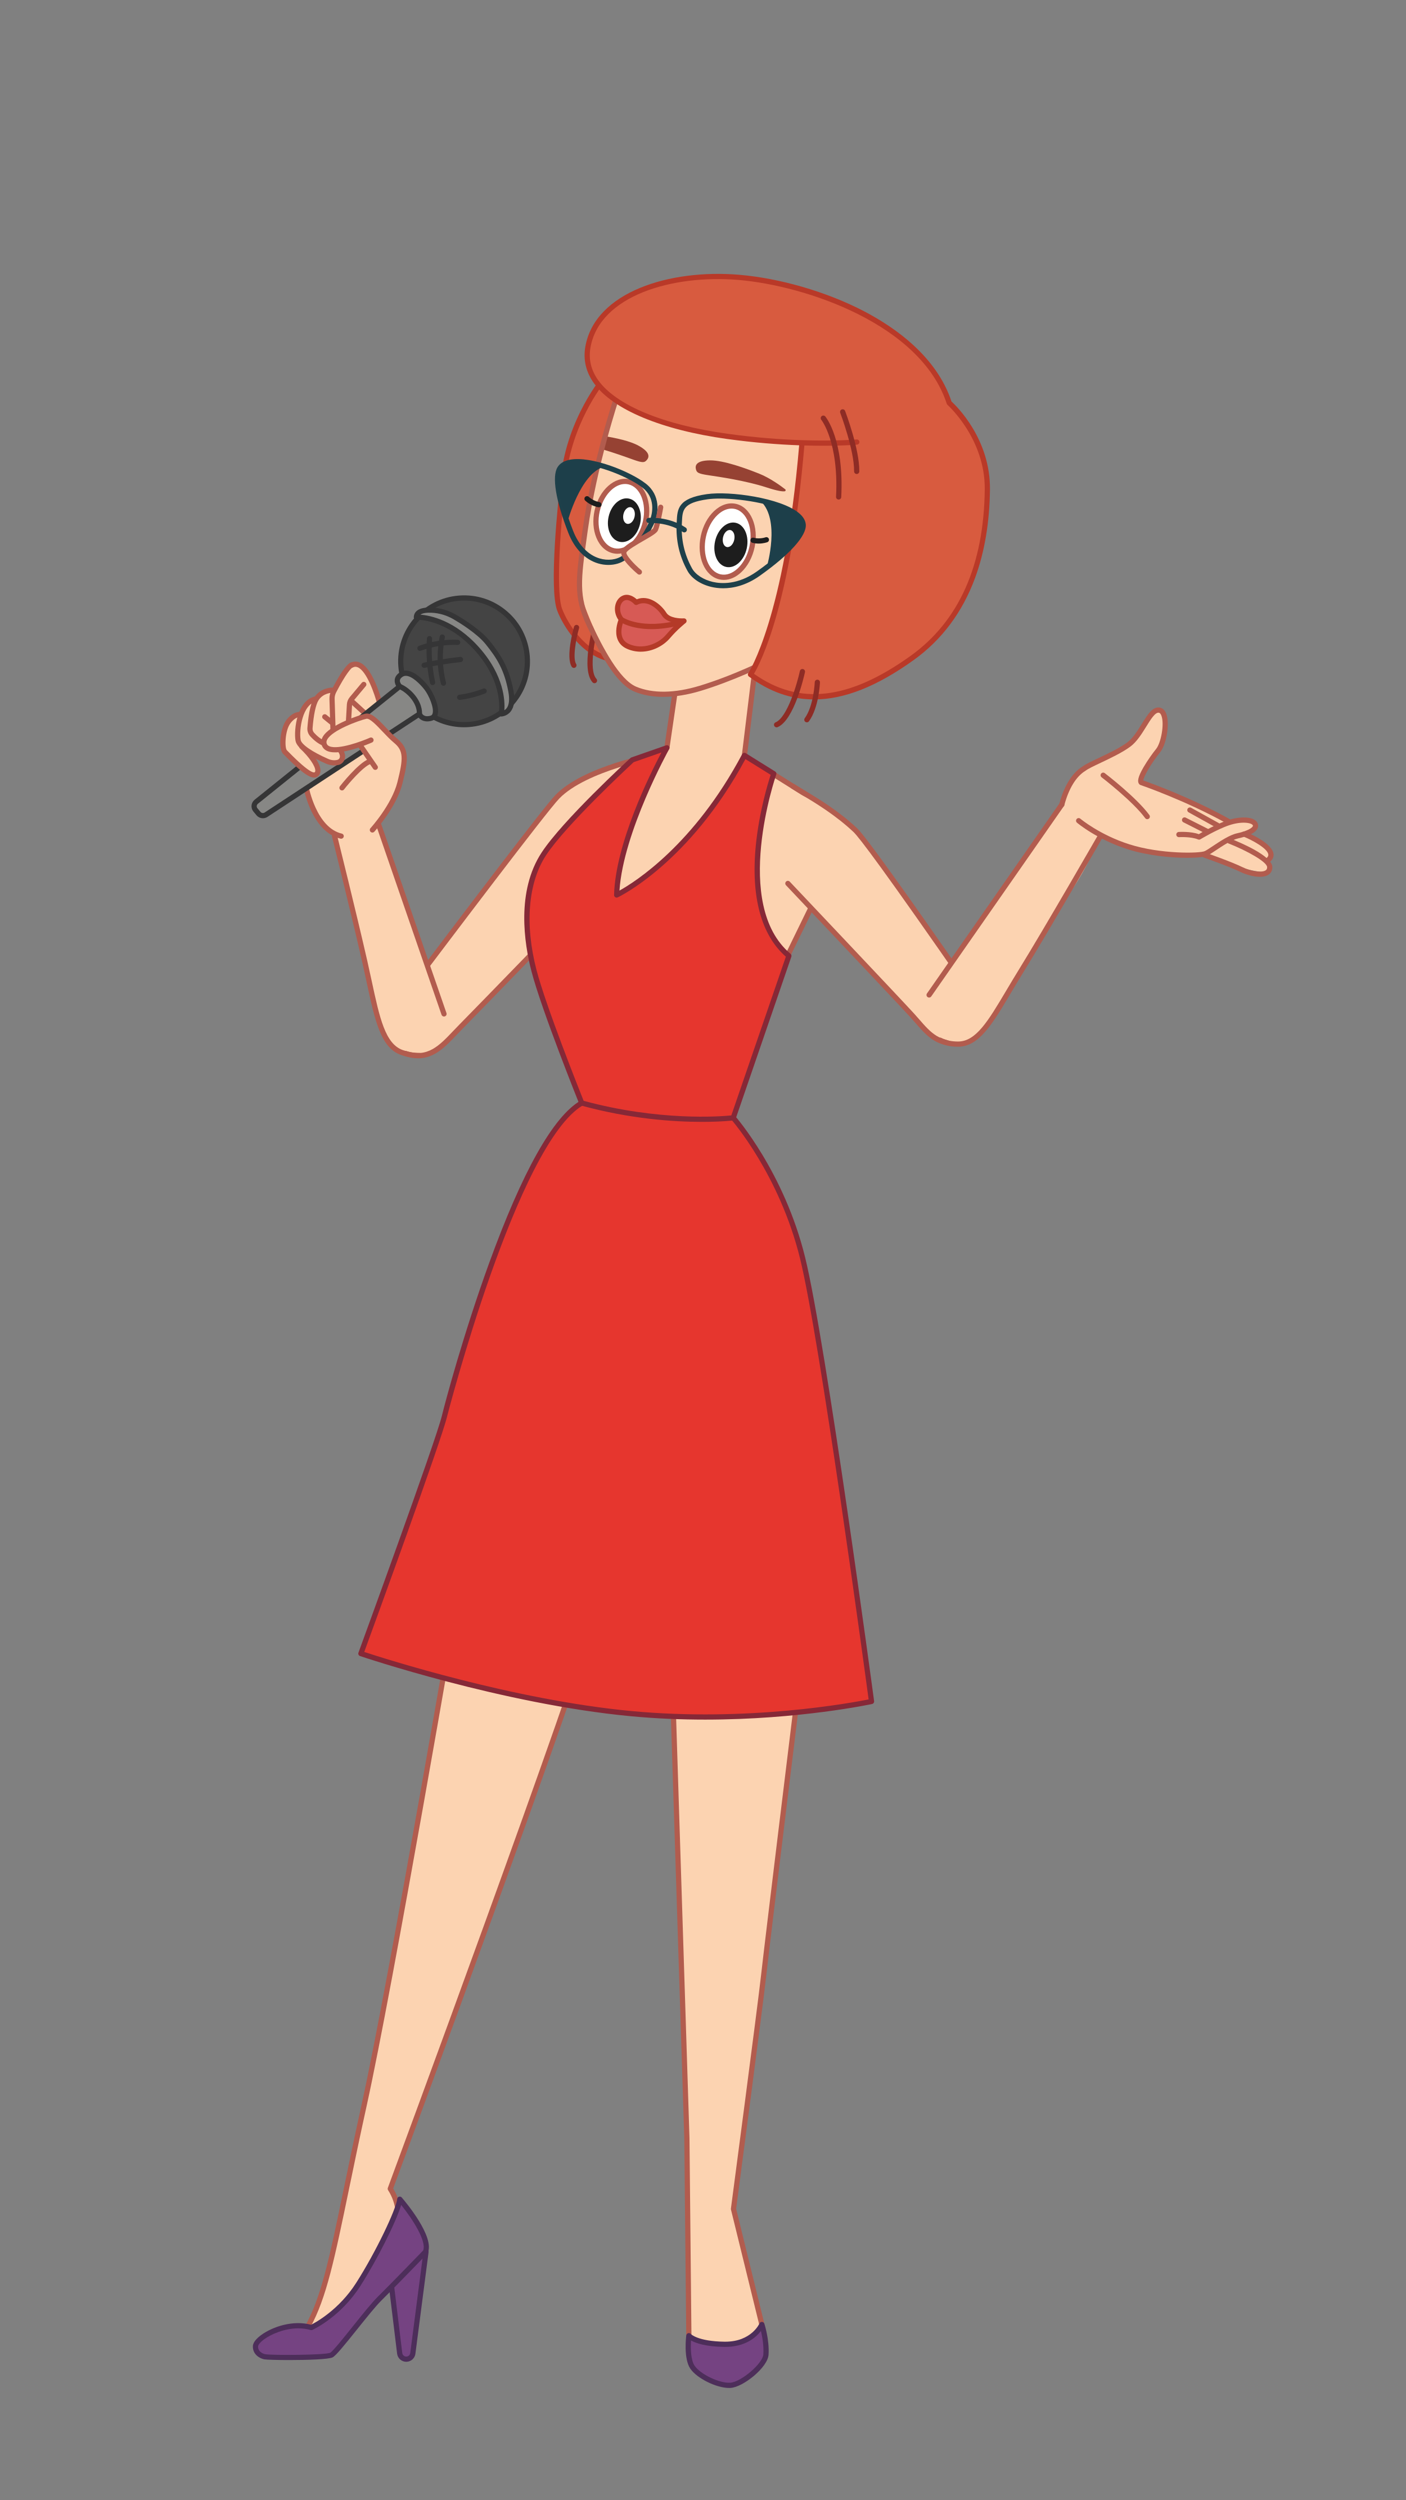 <?xml version="1.0" encoding="UTF-8" standalone="no"?> <svg xmlns:dc="http://purl.org/dc/elements/1.1/" xmlns:cc="http://creativecommons.org/ns#" xmlns:rdf="http://www.w3.org/1999/02/22-rdf-syntax-ns#" xmlns:svg="http://www.w3.org/2000/svg" xmlns="http://www.w3.org/2000/svg" viewBox="0 0 1440 2560" height="2560" width="1440" xml:space="preserve" id="svg2" version="1.1"><rect x="0" y="0" width="1440" height="2560" fill="#808080" stroke="none"/><defs id="defs6"><clipPath id="clipPath18"><path id="path16" d="M 0,1920 H 1080 V 0 H 0 Z"></path></clipPath></defs><g transform="matrix(1.333,0,0,-1.333,0,2560)" id="g10"><g id="g12"><g clip-path="url(#clipPath18)" id="g14"><g transform="translate(299.863,239.261)" id="g20"><path id="path22" style="fill:#fcd3b1;fill-opacity:1;fill-rule:nonzero;stroke:none" d="M 0,0 C 0,0 147.627,398.549 160.974,453.034 L 55.059,475.869 c 0,0 -53.663,-314.116 -75.075,-411.338 -21.411,-97.222 -26.749,-141.307 -44.082,-171.635 l 7.805,-5.51 c 0,0 89.839,53.561 56.293,112.614"></path></g><g transform="translate(238.391,132.751)" id="g24"><path id="path26" style="fill:#b25c4e;fill-opacity:1;fill-rule:nonzero;stroke:none" d="m 0,0 5.118,-3.613 c 10.038,7.97 81.524,66.957 54.668,109.047 -0.337,0.528 -0.407,1.183 -0.189,1.77 1.459,3.939 144.385,390.003 160.399,450.821 L 118.15,579.983 C 113.458,552.587 63.681,262.652 43.41,170.609 37.953,145.834 33.572,124.66 29.707,105.979 18.666,52.621 12.471,22.679 0,0 m 5.179,-8.104 c -0.403,0 -0.807,0.122 -1.153,0.366 l -7.805,5.509 c -0.843,0.595 -1.095,1.732 -0.583,2.626 12.756,22.32 18.935,52.182 30.152,106.393 3.868,18.692 8.252,39.879 13.713,64.681 21.157,96.064 74.52,408.104 75.057,411.245 0.092,0.537 0.399,1.014 0.851,1.319 0.452,0.306 1.009,0.414 1.542,0.299 l 105.915,-22.836 c 0.528,-0.114 0.987,-0.436 1.274,-0.894 0.286,-0.458 0.376,-1.012 0.247,-1.537 C 211.479,506.364 71.628,128.19 63.688,106.734 75.777,86.798 69.73,60.739 46.154,31.294 28.375,9.09 6.606,-7.532 6.388,-7.697 6.031,-7.969 5.605,-8.104 5.179,-8.104"></path></g><g transform="translate(325.461,194.335)" id="g28"><path id="path30" style="fill:#754382;fill-opacity:1;fill-rule:nonzero;stroke:none" d="M 0,0 V 0 C 1.3,-0.904 1.989,-2.457 1.785,-4.027 L -8.268,-81.522 c -0.307,-2.429 -2.3,-4.296 -4.744,-4.444 -2.688,-0.163 -5.039,1.796 -5.363,4.47 l -7.352,60.397 c -0.167,1.376 0.348,2.746 1.381,3.671 L -5.249,-0.323 C -3.785,0.987 -1.613,1.121 0,0"></path></g><g transform="translate(323.04,193.096)" id="g32"><path id="path34" style="fill:#4d2e5a;fill-opacity:1;fill-rule:nonzero;stroke:none" d="m 0,0 c -0.536,0 -1.069,-0.193 -1.494,-0.574 l -19.097,-17.105 c -0.545,-0.487 -0.818,-1.213 -0.729,-1.938 l 7.351,-60.399 c 0.197,-1.622 1.635,-2.808 3.257,-2.714 1.483,0.089 2.694,1.224 2.88,2.698 L 2.222,-2.531 C 2.33,-1.697 1.969,-0.882 1.28,-0.403 0.892,-0.134 0.445,0 0,0 m -10.903,-86.736 c -3.555,0 -6.604,2.665 -7.036,6.239 l -7.352,60.396 c -0.247,2.023 0.513,4.042 2.031,5.402 L -4.163,2.406 C -1.999,4.343 1.177,4.539 3.562,2.882 5.483,1.547 6.49,-0.724 6.189,-3.045 L -3.864,-80.539 c -0.426,-3.375 -3.205,-5.979 -6.606,-6.184 -0.145,-0.008 -0.29,-0.013 -0.433,-0.013"></path></g><g transform="translate(326.777,190.709)" id="g36"><path id="path38" style="fill:#754382;fill-opacity:1;fill-rule:nonzero;stroke:none" d="m 0,0 v 0 c -0.005,-0.005 -26.066,-26.953 -35.223,-35.935 -9.157,-8.983 -32.56,-41.003 -36.923,-43.245 -4.364,-2.242 -46.129,-2.165 -51.331,-1.311 0,0 -7.169,1.419 -7.016,8.028 0.152,6.599 23.449,20.165 42.827,14.432 0.058,-0.017 0.115,-0.015 0.17,0.011 1.421,0.666 21.433,10.335 35.981,33.083 15.09,23.598 31.113,57.107 31.902,65.473 0,0 25.118,-29.155 19.613,-40.536"></path></g><g transform="translate(326.776,190.709)" id="g40"><path id="path42" style="fill:#4d2e5a;fill-opacity:1;fill-rule:nonzero;stroke:none" d="m 0,0 h 0.01 z m -87.119,-56.106 0.021,-0.006 z m -10.443,-2.546 c -10.591,0 -20.839,-4.482 -26.163,-8.364 -3.727,-2.717 -4.751,-4.731 -4.769,-5.493 -0.112,-4.871 5.181,-5.975 5.406,-6.02 5.755,-0.943 46.337,-0.716 50.028,1.129 1.948,1.001 10.595,11.796 17.543,20.47 7.147,8.923 14.537,18.149 18.894,22.423 8.54,8.378 32.241,32.855 34.943,35.647 2.869,6.945 -7.923,23.894 -16.873,34.997 -3.811,-12.804 -18.23,-41.748 -31.277,-62.151 -14.696,-22.981 -34.596,-32.776 -36.816,-33.817 -0.51,-0.234 -1.071,-0.273 -1.599,-0.113 -3.057,0.904 -6.202,1.292 -9.317,1.292 m -6.949,-24.37 c -9.268,0 -17.328,0.235 -19.289,0.557 -3.116,0.616 -8.844,3.491 -8.693,10.048 0.077,3.328 3.529,6.532 6.411,8.634 8.881,6.476 24.565,11.624 38.321,7.859 3.478,1.751 21.398,11.481 34.561,32.065 15.409,24.096 30.863,56.81 31.596,64.583 0.075,0.798 0.62,1.474 1.384,1.717 0.763,0.244 1.599,0.007 2.122,-0.599 C -15.439,38.756 7.707,11.339 1.8,-0.871 1.708,-1.062 1.584,-1.239 1.437,-1.392 L 0,0 1.412,-1.417 c -2.684,-2.774 -26.478,-27.356 -35.234,-35.945 -4.186,-4.107 -11.5,-13.238 -18.573,-22.069 -10,-12.484 -16.26,-20.203 -18.837,-21.528 -2.999,-1.54 -19.477,-2.063 -33.279,-2.063"></path></g><g transform="translate(489.354,1267.077)" id="g44"><path id="path46" style="fill:#fcd3b1;fill-opacity:1;fill-rule:nonzero;stroke:none" d="m 0,0 20.826,71.875 c 0,0 -54.207,1.441 -91.029,-42.092 -24.883,-29.418 -79.06,-105.702 -103.848,-133.288 -24.789,-27.586 -12.932,-55.413 2.725,-55.104 22.942,0.454 74.109,63.184 74.109,63.184 l 65.728,67.783 z"></path></g><g transform="translate(307.939,1150.095)" id="g48"><path id="path50" style="fill:#b25c4e;fill-opacity:1;fill-rule:nonzero;stroke:none" d="m 0,0 c -0.452,0 -0.905,0.152 -1.279,0.463 -0.849,0.707 -0.964,1.968 -0.257,2.817 0.264,0.328 3.828,5.047 8.762,11.578 43.752,57.924 102.93,135.971 111.677,144.958 21.808,22.405 75.444,32.235 77.717,32.643 1.085,0.196 2.126,-0.528 2.321,-1.616 0.195,-1.087 -0.528,-2.126 -1.615,-2.322 C 196.782,188.424 142.68,178.509 121.77,157.026 112.186,147.179 35.588,45.771 10.417,12.448 3.99,3.938 1.756,0.983 1.538,0.72 1.142,0.245 0.573,0 0,0"></path></g><g transform="translate(321.262,1107.566)" id="g52"><path id="path54" style="fill:#b25c4e;fill-opacity:1;fill-rule:nonzero;stroke:none" d="m 0,0 c -3.138,0 -6.534,0.556 -10.261,1.801 -1.048,0.35 -1.614,1.483 -1.263,2.531 0.35,1.048 1.484,1.613 2.53,1.263 16.168,-5.402 25.254,4.164 35.776,15.241 1.572,1.656 3.198,3.367 4.867,5.048 12.785,12.874 103.893,106.874 104.811,107.822 0.769,0.793 2.036,0.812 2.829,0.044 0.793,-0.769 0.813,-2.035 0.044,-2.828 C 138.414,129.974 47.29,35.957 34.487,23.066 32.85,21.417 31.239,19.721 29.682,18.082 20.9,8.836 12.507,0 0,0"></path></g><g transform="translate(515.938,649.375)" id="g56"><path id="path58" style="fill:#fcd3b1;fill-opacity:1;fill-rule:nonzero;stroke:none" d="m 0,0 11.813,-371.25 1.515,-151.719 c 0,0 16.672,-28.656 37.672,-20.031 21,8.625 18.429,28.631 18.429,28.631 l -21.804,88.744 c 0,0 20.625,156 23.25,180 2.625,24 26.25,216.75 26.25,216.75 z"></path></g><g transform="translate(531.26,126.978)" id="g60"><path id="path62" style="fill:#b25c4e;fill-opacity:1;fill-rule:nonzero;stroke:none" d="M 0,0 C 2.161,-3.456 17.143,-26.05 34.917,-18.753 53.643,-11.062 52.309,6.022 52.133,7.674 L 30.36,96.295 c -0.06,0.242 -0.073,0.493 -0.04,0.739 0.206,1.561 20.651,156.252 23.244,179.956 2.466,22.546 23.717,196.07 26.048,215.097 L -13.236,519.69 -1.511,151.211 Z m 27.576,-24.255 c -17.869,0 -30.68,21.615 -31.299,22.678 -0.174,0.3 -0.268,0.64 -0.271,0.986 L -5.51,151.128 -17.322,522.334 c -0.02,0.643 0.269,1.255 0.778,1.647 0.509,0.392 1.176,0.516 1.791,0.333 l 97.126,-28.875 c 0.935,-0.278 1.533,-1.191 1.415,-2.16 C 83.551,491.352 60.134,300.268 57.541,276.555 55.005,253.378 35.464,105.437 34.334,96.884 L 56.048,8.506 C 56.066,8.433 56.08,8.358 56.089,8.283 56.118,8.068 58.6,-13.35 36.437,-22.452 c -3.062,-1.258 -6.025,-1.803 -8.861,-1.803"></path></g><g transform="translate(585.366,135.006)" id="g64"><path id="path66" style="fill:#754382;fill-opacity:1;fill-rule:nonzero;stroke:none" d="m 0,0 c 0,0 -6.604,-15.509 -28.766,-15.219 -22.162,0.289 -27.334,6.62 -27.334,6.62 0,0 -2.218,-16.996 2.811,-24.271 5.029,-7.276 20.189,-14.459 29.171,-13.856 8.981,0.603 26.696,15.312 27.252,23.596 C 3.884,-11.947 0,0 0,0"></path></g><g transform="translate(530.93,122.716)" id="g68"><path id="path70" style="fill:#4d2e5a;fill-opacity:1;fill-rule:nonzero;stroke:none" d="m 0,0 c -0.372,-5.785 -0.243,-15.051 2.792,-19.443 4.579,-6.625 19.148,-13.542 27.392,-12.997 8.314,0.558 24.924,14.776 25.391,21.734 0.444,6.639 -0.832,13.65 -1.866,18.019 C 49.949,2.369 41.592,-5.102 25.644,-4.93 11.292,-4.741 3.737,-2.082 0,0 m 29.256,-36.47 c -9.719,0 -24.581,7.268 -29.755,14.753 -5.403,7.819 -3.243,24.942 -3.148,25.666 0.103,0.791 0.667,1.446 1.435,1.665 0.767,0.215 1.591,-0.041 2.097,-0.658 0.021,-0.022 5.262,-5.617 25.812,-5.886 0.193,-0.003 0.386,-0.004 0.577,-0.004 20.123,0 26.262,13.867 26.322,14.007 0.326,0.769 1.125,1.23 1.928,1.215 0.833,-0.037 1.557,-0.587 1.814,-1.38 0.163,-0.503 3.995,-12.445 3.227,-23.882 -0.652,-9.729 -19.39,-24.804 -29.113,-25.457 -0.388,-0.026 -0.788,-0.039 -1.196,-0.039"></path></g><g transform="translate(446.941,1073.252)" id="g72"><path id="path74" style="fill:#e6362e;fill-opacity:1;fill-rule:nonzero;stroke:none" d="m 0,0 c 0,0 64.209,52.47 116.432,-11.401 0,0 37.186,-41.988 53.303,-107.716 16.117,-65.729 52.941,-340.57 52.941,-340.57 0,0 -85.448,-18.707 -184.797,-9.347 -99.348,9.36 -207.538,46.126 -207.538,46.126 0,0 59.463,162.638 64.148,182.073 C -100.827,-221.4 -48.797,-28.454 0,0"></path></g><g transform="translate(446.94,1073.252)" id="g76"><path id="path78" style="fill:#862837;fill-opacity:1;fill-rule:nonzero;stroke:none" d="m 0,0 h 0.01 z m -167.073,-421.661 c 15.04,-4.954 114.408,-36.834 205.14,-45.382 90.048,-8.485 169.537,6.355 182.378,8.937 -3.263,24.211 -37.437,276.458 -52.652,338.512 -15.804,64.448 -52.49,106.45 -52.859,106.867 C 93.78,13.144 68.321,22.897 39.209,16.331 17.315,11.391 1.423,-1.42 1.265,-1.549 1.184,-1.615 1.098,-1.675 1.007,-1.728 c -50.424,-29.403 -104.073,-237.498 -104.574,-239.576 -4.436,-18.404 -56.464,-161.073 -63.506,-180.357 m 261.941,-51.971 c -18.169,0 -37.417,0.745 -57.176,2.606 -98.443,9.276 -206.91,45.856 -207.994,46.224 -0.51,0.173 -0.928,0.545 -1.161,1.03 -0.232,0.485 -0.259,1.044 -0.074,1.55 0.594,1.626 59.477,162.753 64.081,181.855 2.469,10.242 16.685,63.298 36.278,117.249 25.605,70.503 49.169,112.479 70.038,124.768 1.667,1.336 17.345,13.553 39.329,18.551 21.154,4.809 52.167,3.45 79.791,-30.336 0.324,-0.364 37.649,-43.055 53.698,-108.506 15.957,-65.08 52.612,-338.031 52.98,-340.78 0.138,-1.032 -0.538,-1.997 -1.554,-2.22 -0.686,-0.15 -55.817,-11.99 -128.236,-11.991"></path></g><g transform="translate(605.234,1186.506)" id="g80"><path id="path82" style="fill:#fcd3b1;fill-opacity:1;fill-rule:nonzero;stroke:none" d="m 0,0 31.403,64.372 c 10.273,21.06 3.014,46.477 -16.832,58.934 l -26.158,16.42 -51.614,-102.837 z"></path></g><g transform="translate(544.663,1224.176)" id="g84"><path id="path86" style="fill:#b25c4e;fill-opacity:1;fill-rule:nonzero;stroke:none" d="M 0,0 59.718,-34.857 90.176,27.579 C 100.025,47.769 93.104,72 74.078,83.942 l -24.294,15.25 z m 60.57,-39.67 c -0.35,0 -0.699,0.092 -1.007,0.273 L -3.638,-2.508 c -0.912,0.532 -1.253,1.681 -0.779,2.624 l 51.613,102.837 c 0.252,0.504 0.706,0.877 1.249,1.029 0.54,0.15 1.123,0.068 1.602,-0.232 L 76.205,87.33 C 96.967,74.298 104.519,47.857 93.771,25.825 L 62.368,-38.547 c -0.244,-0.5 -0.685,-0.876 -1.218,-1.037 -0.189,-0.058 -0.385,-0.086 -0.58,-0.086"></path></g><g transform="translate(518.915,1390.549)" id="g88"><path id="path90" style="fill:#fcd3b1;fill-opacity:1;fill-rule:nonzero;stroke:none" d="m 0,0 -6.515,-44.47 -64.101,-81.646 10.678,-80.727 102.153,77.082 10.842,79.44 9.851,80.793 -52.545,-13.115 z"></path></g><g transform="translate(512.4,1346.079)" id="g92"><path id="path94" style="fill:#b25c4e;fill-opacity:1;fill-rule:nonzero;stroke:none" d="M 0,0 H 0.01 Z M -62.007,-82.218 -51.889,-158.71 46.862,-84.195 57.591,-5.58 67.086,72.298 18.169,60.088 8.437,43.787 1.979,-0.29 C 1.928,-0.635 1.789,-0.961 1.573,-1.235 Z m 8.585,-82.155 c -0.262,0 -0.524,0.052 -0.773,0.156 -0.656,0.274 -1.117,0.877 -1.21,1.582 l -10.678,80.727 c -0.071,0.534 0.077,1.074 0.409,1.497 L -1.902,0.816 4.537,44.76 c 0.038,0.26 0.127,0.51 0.261,0.736 l 10.363,17.357 c 0.273,0.457 0.717,0.786 1.233,0.915 l 52.545,13.115 c 0.641,0.159 1.317,-0.006 1.809,-0.442 0.493,-0.436 0.741,-1.087 0.661,-1.741 L 61.558,-6.093 50.712,-85.561 c -0.072,-0.528 -0.351,-1.005 -0.776,-1.326 l -102.154,-77.082 c -0.352,-0.266 -0.777,-0.404 -1.204,-0.404"></path></g><g transform="translate(512.4,1346.079)" id="g96"><path id="path98" style="fill:#e6362e;fill-opacity:1;fill-rule:nonzero;stroke:none" d="m 0,0 c 0,0 -37.33,-66.825 -38.6,-113.067 0,0 54.664,25.267 98.173,107.217 L 82.12,-19.896 c 0,0 -35.372,-100.726 11.608,-139.908 L 50.972,-284.228 c 0,0 -51.395,-6.453 -116.431,11.402 0,0 -28.96,71.914 -36.701,101.789 -7.74,29.876 -8.715,64.705 7.604,89.54 16.319,24.836 67.984,72.226 67.984,72.226 z"></path></g><g transform="translate(448.427,1074.92)" id="g100"><path id="path102" style="fill:#862837;fill-opacity:1;fill-rule:nonzero;stroke:none" d="m 0,0 c 57.989,-15.737 105.341,-12.023 113.467,-11.216 l 41.901,121.934 c -18.985,16.641 -26.962,46.154 -23.079,85.48 2.547,25.789 9.467,48.267 11.406,54.202 l -19.393,12.081 C 81.136,182.363 26.761,156.53 26.213,156.276 c -0.629,-0.289 -1.362,-0.234 -1.94,0.146 -0.578,0.381 -0.918,1.033 -0.898,1.724 1.091,39.759 27.939,93.467 36.384,109.424 L 38.451,260.135 C 34.186,256.2 -13.558,211.929 -28.912,188.564 -42.642,167.668 -45.316,135.615 -36.25,100.624 -29.103,73.037 -3.396,8.485 0,0 m 90.797,-16.166 c -21.392,0 -54.931,2.17 -92.813,12.57 -0.602,0.165 -1.092,0.602 -1.325,1.181 -0.291,0.721 -29.097,72.378 -36.782,102.036 -5.493,21.204 -11.776,61.241 7.869,91.139 16.268,24.759 66.186,70.659 68.303,72.601 0.201,0.184 0.436,0.325 0.693,0.414 l 26.572,9.272 c 0.783,0.276 1.656,0.034 2.19,-0.602 0.535,-0.636 0.621,-1.536 0.215,-2.261 -0.362,-0.648 -35.281,-63.646 -38.187,-108.702 11.965,6.648 57.374,35.312 94.247,104.764 0.26,0.49 0.712,0.849 1.247,0.993 0.536,0.145 1.107,0.06 1.578,-0.233 L 147.15,252.96 c 0.795,-0.495 1.14,-1.476 0.829,-2.36 -0.348,-0.994 -34.366,-99.871 11.003,-137.709 0.637,-0.532 0.88,-1.402 0.611,-2.186 L 116.837,-13.719 c -0.248,-0.721 -0.885,-1.239 -1.643,-1.334 -0.215,-0.027 -9.269,-1.113 -24.397,-1.113"></path></g><g transform="translate(598.701,1249.472)" id="g104"><path id="path106" style="fill:#fcd3b1;fill-opacity:1;fill-rule:nonzero;stroke:none" d="m 0,0 3.232,64.375 c 0,0 27.668,-2.763 63.876,-40.787 23.155,-24.316 57.274,-83.09 77.823,-108.207 20.548,-25.117 4.97,-47.979 -10.408,-46.665 -22.532,1.926 -64.135,58.693 -64.135,58.693 L 7.859,-8.046 Z"></path></g><g transform="translate(749.268,1152.604)" id="g108"><path id="path110" style="fill:#b25c4e;fill-opacity:1;fill-rule:nonzero;stroke:none" d="m 0,0 c -0.605,0 -1.201,0.274 -1.593,0.796 -0.135,0.179 -1.003,1.433 -3.729,5.367 -65.239,94.145 -83.949,118.639 -88.157,122.61 -13.819,13.035 -29.319,22.354 -40.636,29.159 -2.658,1.598 -4.953,2.978 -6.968,4.25 -0.934,0.59 -1.213,1.825 -0.623,2.759 0.591,0.934 1.824,1.213 2.76,0.623 1.976,-1.249 4.255,-2.618 6.892,-4.204 11.474,-6.899 27.188,-16.347 41.319,-29.678 6.324,-5.965 36.167,-47.43 88.7,-123.241 C -0.004,5.51 1.464,3.392 1.613,3.188 2.262,2.3 2.076,1.049 1.192,0.395 0.833,0.129 0.414,0 0,0"></path></g><g transform="translate(732.185,1117.274)" id="g112"><path id="path114" style="fill:#b25c4e;fill-opacity:1;fill-rule:nonzero;stroke:none" d="m 0,0 c -13.64,0 -21.065,8.535 -28.858,17.49 -1.303,1.496 -2.65,3.044 -4.03,4.553 -10.782,11.799 -94.556,100.306 -95.401,101.199 -0.76,0.802 -0.725,2.068 0.077,2.827 0.803,0.758 2.069,0.725 2.827,-0.077 0.846,-0.893 84.645,-89.426 95.45,-101.25 1.413,-1.545 2.776,-3.112 4.094,-4.626 C -17.052,10.015 -9.457,1.294 7.317,4.819 8.395,5.047 9.458,4.355 9.686,3.274 9.913,2.193 9.221,1.132 8.14,0.905 5.193,0.286 2.492,0 0,0"></path></g><g transform="translate(263.164,1302.839)" id="g116"><path id="path118" style="fill:#fcd3b1;fill-opacity:1;fill-rule:nonzero;stroke:none" d="m 0,0 c -8.786,-3 -8.201,-18.426 1.441,-53.321 9.643,-34.895 21.408,-130.278 42.99,-135.309 20.117,-4.691 41.218,9.953 31.781,34.451 -9.437,24.497 -51.505,144.653 -51.505,144.653 z"></path></g><g transform="translate(341.137,1139.674)" id="g120"><path id="path122" style="fill:#b25c4e;fill-opacity:1;fill-rule:nonzero;stroke:none" d="m 0,0 c -0.83,0 -1.604,0.52 -1.891,1.348 l -50.392,145.926 c -0.361,1.044 0.194,2.183 1.238,2.544 1.045,0.361 2.183,-0.194 2.543,-1.238 L 1.891,2.653 C 2.251,1.609 1.697,0.471 0.653,0.11 0.437,0.035 0.216,0 0,0"></path></g><g transform="translate(322.602,1107.689)" id="g124"><path id="path126" style="fill:#b25c4e;fill-opacity:1;fill-rule:nonzero;stroke:none" d="m 0,0 c -0.021,0 -0.042,0 -0.063,0.001 -4.911,0.153 -8.322,0.392 -14.269,2.408 -15.69,5.32 -20.247,26.514 -26.552,55.847 -1.062,4.941 -2.16,10.05 -3.375,15.392 -8.268,36.346 -23.111,96.034 -23.26,96.632 -0.267,1.072 0.386,2.157 1.458,2.424 1.072,0.266 2.157,-0.387 2.424,-1.458 0.149,-0.599 15.002,-60.326 23.278,-96.711 1.22,-5.365 2.321,-10.486 3.386,-15.438 6.028,-28.045 10.384,-48.308 23.926,-52.9 C -7.517,4.322 -4.463,4.14 0.062,3.999 1.166,3.964 2.033,3.042 1.998,1.937 1.964,0.855 1.076,0 0,0"></path></g><g transform="translate(287.097,1283.721)" id="g128"><path id="path130" style="fill:#fcd3b1;fill-opacity:1;fill-rule:nonzero;stroke:none" d="m 0,0 c 0,0 -25.455,-18.693 -43.113,7.969 -17.658,26.663 -2.627,78.216 -2.627,78.216 l 30.92,40.552 c 0,0 6.586,-0.058 9.707,-6.4 3.12,-6.342 11.1,-26.978 11.1,-26.978 l 4.7,-51.354 z"></path></g><g transform="translate(291.702,1378.358)" id="g132"><path id="path134" style="fill:#b25c4e;fill-opacity:1;fill-rule:nonzero;stroke:none" d="m 0,0 c -0.891,0 -1.704,0.6 -1.936,1.502 -1.741,6.773 -7.81,25.018 -14.881,28.064 -1.397,0.601 -2.699,0.523 -4.099,-0.252 -0.965,-0.535 -2.183,-0.185 -2.718,0.782 -0.535,0.966 -0.185,2.183 0.781,2.718 2.465,1.364 5.1,1.513 7.62,0.425 C -5.095,28.87 1.249,5.185 1.938,2.498 2.213,1.428 1.569,0.338 0.499,0.063 0.333,0.021 0.165,0 0,0"></path></g><g transform="translate(280.558,1370.449)" id="g136"><path id="path138" style="fill:#b25c4e;fill-opacity:1;fill-rule:nonzero;stroke:none" d="m 0,0 c -0.482,0 -0.965,0.173 -1.349,0.524 l -10.72,9.801 c -0.815,0.745 -0.872,2.01 -0.127,2.826 0.745,0.816 2.011,0.871 2.826,0.126 L 1.35,3.476 C 2.165,2.731 2.222,1.466 1.477,0.65 1.082,0.219 0.542,0 0,0"></path></g><g transform="translate(262.133,1276.228)" id="g140"><path id="path142" style="fill:#b25c4e;fill-opacity:1;fill-rule:nonzero;stroke:none" d="m 0,0 c -0.151,0 -0.306,0.018 -0.46,0.054 -22.091,5.203 -28.235,37.993 -28.486,39.386 -0.196,1.087 0.527,2.126 1.613,2.322 1.085,0.196 2.127,-0.526 2.324,-1.613 C -24.952,39.834 -19.077,8.548 0.457,3.947 1.532,3.694 2.199,2.617 1.945,1.542 1.729,0.621 0.907,0 0,0"></path></g><g transform="translate(405.068,1416.246)" id="g144"><path id="path146" style="fill:#444444;fill-opacity:1;fill-rule:nonzero;stroke:none" d="m 0,0 c 2.06,-26.793 -17.991,-50.183 -44.784,-52.242 -26.793,-2.06 -50.183,17.99 -52.242,44.783 -2.06,26.793 17.991,50.183 44.784,52.243 C -25.449,46.844 -2.06,26.793 0,0"></path></g><g transform="translate(356.628,1459.177)" id="g148"><path id="path150" style="fill:#353536;fill-opacity:1;fill-rule:nonzero;stroke:none" d="m 0,0 c -1.211,0 -2.429,-0.047 -3.65,-0.141 -25.65,-1.971 -44.914,-24.444 -42.943,-50.095 0.955,-12.426 6.692,-23.735 16.154,-31.846 9.461,-8.111 21.514,-12.052 33.941,-11.097 12.426,0.955 23.736,6.692 31.847,16.154 8.11,9.462 12.051,21.515 11.096,33.941 -0.955,12.426 -6.692,23.736 -16.153,31.847 C 21.759,-3.923 11.12,0 0,0 m -0.154,-97.319 c -12.074,-10e-4 -23.624,4.258 -32.888,12.2 -10.273,8.806 -16.502,21.086 -17.539,34.577 -2.141,27.85 18.775,52.249 46.624,54.39 C 9.531,4.891 22.622,0.606 32.895,-8.2 43.168,-17.006 49.396,-29.286 50.434,-42.777 51.471,-56.269 47.192,-69.355 38.386,-79.628 29.58,-89.901 17.3,-96.13 3.809,-97.167 2.484,-97.269 1.161,-97.319 -0.154,-97.319"></path></g><g transform="translate(319.91,1446.434)" id="g152"><path id="path154" style="fill:#878785;fill-opacity:1;fill-rule:nonzero;stroke:none" d="m 0,0 c 0,0 23.877,1.301 47.052,-24.963 23.175,-26.264 18.179,-49.351 18.179,-49.351 0,0 10.611,0.192 7.408,17.397 -3.104,16.671 -8.787,26.212 -17.928,37.505 -6.233,7.701 -18.219,15.501 -25.22,19.56 C 24.14,3.25 18.062,5.121 11.774,5.39 6.102,5.633 0.344,4.701 0,0"></path></g><g transform="translate(323.043,1448.344)" id="g156"><path id="path158" style="fill:#353536;fill-opacity:1;fill-rule:nonzero;stroke:none" d="m 0,0 c 7.479,-0.584 26.626,-4.251 45.418,-25.549 18.776,-21.279 19.6,-40.454 19.049,-47.874 0.558,0.333 1.143,0.802 1.671,1.466 2.004,2.516 2.488,6.929 1.402,12.764 -3.044,16.348 -8.504,25.48 -17.516,36.613 C 43.25,-14.211 29.429,-5.854 25.355,-3.493 20.171,-0.487 14.362,1.233 8.556,1.482 5.412,1.615 1.801,1.403 0,0 m 62.099,-78.224 c -0.598,0 -1.165,0.267 -1.545,0.73 -0.388,0.472 -0.539,1.096 -0.41,1.693 0.045,0.217 4.429,22.498 -17.725,47.605 C 20.142,-2.949 -2.8,-3.895 -3.024,-3.907 c -0.581,-0.03 -1.133,0.186 -1.536,0.596 -0.403,0.411 -0.609,0.974 -0.567,1.547 0.26,3.564 2.876,7.718 13.854,7.243 6.449,-0.277 12.893,-2.183 18.634,-5.511 5.414,-3.138 18.763,-11.373 25.772,-20.031 9.204,-11.371 15.156,-21.299 18.339,-38.398 1.337,-7.178 0.569,-12.59 -2.283,-16.085 -2.906,-3.562 -6.886,-3.675 -7.054,-3.678 -0.012,0 -0.024,0 -0.036,0"></path></g><g transform="translate(307.077,1393.199)" id="g160"><path id="path162" style="fill:#878785;fill-opacity:1;fill-rule:nonzero;stroke:none" d="m 0,0 c 0,0 -4.925,5.357 1.359,9.225 6.285,3.868 15.098,-5.082 19.227,-10.369 4.641,-5.943 10.842,-21.169 3.666,-23.225 -7.176,-2.056 -9.089,3.25 -9.089,3.25 z"></path></g><g transform="translate(311.815,1401.356)" id="g164"><path id="path166" style="fill:#353536;fill-opacity:1;fill-rule:nonzero;stroke:none" d="m 0,0 c -0.833,0 -1.618,-0.196 -2.33,-0.635 -1.329,-0.818 -2.074,-1.728 -2.216,-2.704 -0.209,-1.437 0.859,-2.994 1.289,-3.473 0.048,-0.054 0.102,-0.12 0.144,-0.178 L 12.05,-28.109 c 0.108,-0.15 0.194,-0.314 0.257,-0.488 0.224,-0.565 1.644,-3.444 6.656,-2.006 0.806,0.231 1.271,0.703 1.557,1.58 1.397,4.296 -2.763,14.028 -6.248,18.491 C 10.925,-6.246 4.698,0 0,0 m 16.418,-34.999 c -4.473,0 -6.921,2.78 -7.761,4.757 L -6.302,-9.407 c -0.534,0.614 -2.666,3.302 -2.209,6.601 0.309,2.223 1.683,4.099 4.084,5.577 8.388,5.164 18.845,-6.992 21.851,-10.841 3.367,-4.31 9.039,-15.608 6.899,-22.19 -0.696,-2.141 -2.169,-3.59 -4.259,-4.189 -1.339,-0.384 -2.553,-0.55 -3.646,-0.55"></path></g><g transform="translate(196.91,1304.652)" id="g168"><path id="path170" style="fill:#878785;fill-opacity:1;fill-rule:nonzero;stroke:none" d="m 0,0 110.168,88.547 c 0,0 5.802,-2.093 10.828,-8.758 5.025,-6.666 4.335,-12.361 4.335,-12.361 L 7.539,-9.944 c -1.888,-1.24 -4.404,-0.869 -5.854,0.862 l -2.309,2.759 C -2.224,-4.412 -1.942,-1.561 0,0"></path></g><g transform="translate(196.91,1304.652)" id="g172"><path id="path174" style="fill:#353536;fill-opacity:1;fill-rule:nonzero;stroke:none" d="M 0,0 H 0.01 Z M 110.466,86.221 1.253,-1.559 C 0.736,-1.975 0.415,-2.567 0.35,-3.227 0.285,-3.887 0.483,-4.53 0.909,-5.039 l 2.31,-2.759 C 4.017,-8.751 5.402,-8.956 6.44,-8.273 l 116.922,76.801 c -0.052,1.67 -0.581,5.57 -3.964,10.056 -3.389,4.496 -7.18,6.76 -8.932,7.637 M 5.1,-12.675 c -1.853,0 -3.682,0.796 -4.949,2.31 l -2.309,2.759 c -1.121,1.339 -1.644,3.034 -1.473,4.772 0.172,1.738 1.016,3.298 2.378,4.393 l 110.168,88.547 c 0.543,0.437 1.275,0.558 1.931,0.322 0.26,-0.094 6.424,-2.376 11.747,-9.435 5.449,-7.227 4.755,-13.54 4.723,-13.805 -0.071,-0.585 -0.396,-1.108 -0.887,-1.431 L 8.637,-11.616 C 7.55,-12.33 6.32,-12.675 5.1,-12.675"></path></g><g transform="translate(340.732,1393.727)" id="g176"><path id="path178" style="fill:#353536;fill-opacity:1;fill-rule:nonzero;stroke:none" d="m 0,0 c -0.89,0 -1.703,0.599 -1.935,1.501 -3.046,11.812 -3.373,24.374 -0.944,36.329 0.22,1.082 1.272,1.781 2.358,1.562 1.083,-0.22 1.782,-1.276 1.562,-2.359 C -1.268,25.669 -0.958,13.728 1.938,2.5 2.214,1.431 1.57,0.34 0.501,0.064 0.333,0.021 0.166,0 0,0"></path></g><g transform="translate(325.873,1407.497)" id="g180"><path id="path182" style="fill:#353536;fill-opacity:1;fill-rule:nonzero;stroke:none" d="M 0,0 C -0.927,0 -1.758,0.647 -1.956,1.59 -2.182,2.671 -1.489,3.731 -0.408,3.958 8.843,5.896 18.297,7.394 27.69,8.411 28.798,8.527 29.775,7.735 29.894,6.638 30.013,5.54 29.219,4.553 28.121,4.434 18.858,3.432 9.535,1.954 0.412,0.043 0.274,0.014 0.136,0 0,0"></path></g><g transform="translate(332.366,1394.245)" id="g184"><path id="path186" style="fill:#353536;fill-opacity:1;fill-rule:nonzero;stroke:none" d="m 0,0 c -0.922,0 -1.751,0.641 -1.953,1.579 -2.425,11.25 -3.233,22.775 -2.401,34.254 0.08,1.102 1.038,1.937 2.14,1.851 1.101,-0.08 1.93,-1.038 1.85,-2.14 C -1.168,24.444 -0.388,13.3 1.957,2.422 2.19,1.342 1.503,0.278 0.423,0.045 0.281,0.015 0.14,0 0,0"></path></g><g transform="translate(322.661,1420.531)" id="g188"><path id="path190" style="fill:#353536;fill-opacity:1;fill-rule:nonzero;stroke:none" d="m 0,0 c -0.815,0 -1.581,0.502 -1.878,1.312 -0.38,1.037 0.152,2.186 1.19,2.566 C 8.734,7.334 19.013,8.945 29.045,8.547 30.148,8.503 31.007,7.573 30.963,6.469 30.919,5.365 29.986,4.51 28.885,4.55 19.379,4.928 9.624,3.399 0.688,0.123 0.461,0.04 0.229,0 0,0"></path></g><g transform="translate(353.178,1382.868)" id="g192"><path id="path194" style="fill:#353536;fill-opacity:1;fill-rule:nonzero;stroke:none" d="M 0,0 C -0.993,0 -1.854,0.739 -1.982,1.75 -2.12,2.845 -1.344,3.846 -0.248,3.984 6.031,4.777 12.197,6.363 18.08,8.697 19.106,9.106 20.268,8.603 20.676,7.576 21.084,6.549 20.582,5.387 19.555,4.979 13.36,2.521 6.866,0.851 0.253,0.016 0.168,0.005 0.083,0 0,0"></path></g><g transform="translate(266.436,1354.345)" id="g196"><path id="path198" style="fill:#fcd3b1;fill-opacity:1;fill-rule:nonzero;stroke:none" d="m 0,0 3.223,29.02 8.801,10.267 c 0,0 2.867,12.091 -9.529,14.335 L -9.763,36.484 c 0,0 -8.986,-1.734 -14.639,-7.707 -3.581,0.101 -8.974,-5.579 -10.671,-12.856 -2.877,0.719 -15.733,-0.833 -13.778,-23.813 3.724,-6.86 20.836,-23.974 24.532,-20.681 3.696,3.293 -2.645,17.286 -2.645,17.286 0,0 13.459,-13.634 21.671,-7.925 8.212,5.708 -3.35,11.778 -3.35,11.778 z"></path></g><g transform="translate(267.444,1358.816)" id="g200"><path id="path202" style="fill:#b25c4e;fill-opacity:1;fill-rule:nonzero;stroke:none" d="M 0,0 C -0.039,0 -0.078,0.001 -0.117,0.003 -1.22,0.067 -2.062,1.012 -1.999,2.115 l 1.065,18.467 c 0.118,2.038 0.905,4.023 2.215,5.589 l 9.243,11.043 c 0.709,0.848 1.971,0.959 2.818,0.25 0.847,-0.709 0.959,-1.97 0.25,-2.818 L 4.349,23.604 C 3.586,22.692 3.128,21.537 3.06,20.351 L 1.995,1.885 C 1.934,0.821 1.052,0 0,0"></path></g><g transform="translate(255.987,1353.705)" id="g204"><path id="path206" style="fill:#b25c4e;fill-opacity:1;fill-rule:nonzero;stroke:none" d="M 0,0 C -1.076,0 -1.964,0.854 -1.998,1.937 L -2.87,29.771 c -0.075,2.42 0.473,4.829 1.585,6.966 10.615,20.404 14.394,21.145 15.636,21.389 1.085,0.216 2.135,-0.494 2.348,-1.577 0.212,-1.082 -0.491,-2.132 -1.572,-2.347 C 13.992,53.896 9.848,49.468 2.263,34.891 1.466,33.36 1.074,31.632 1.128,29.896 L 2,2.063 C 2.035,0.958 1.167,0.036 0.063,0.001 0.042,0 0.021,0 0,0"></path></g><g transform="translate(255.254,1363.239)" id="g208"><path id="path210" style="fill:#b25c4e;fill-opacity:1;fill-rule:nonzero;stroke:none" d="m 0,0 c -0.443,0 -0.889,0.146 -1.259,0.447 l -5.717,4.638 c -0.857,0.696 -0.988,1.956 -0.293,2.813 0.697,0.859 1.956,0.99 2.814,0.293 L 1.261,3.553 C 2.119,2.857 2.25,1.598 1.554,0.74 1.159,0.253 0.582,0 0,0"></path></g><g transform="translate(251.453,1346.679)" id="g212"><path id="path214" style="fill:#b25c4e;fill-opacity:1;fill-rule:nonzero;stroke:none" d="m 0,0 c -0.151,0 -0.305,0.017 -0.458,0.053 -5.511,1.293 -9.929,5.198 -12.665,8.247 -1.545,1.723 -2.334,4.024 -2.164,6.312 0.488,6.548 1.821,18.318 5.274,23.576 4.828,7.35 13.219,7.458 13.574,7.458 h 0.005 c 1.102,0 1.997,-0.891 2,-1.994 C 5.569,42.55 4.68,41.653 3.579,41.646 3.284,41.643 -3.053,41.497 -6.669,35.992 c -2.129,-3.242 -3.86,-11.346 -4.628,-21.677 -0.092,-1.226 0.318,-2.414 1.152,-3.344 C -8.219,8.825 -4.281,5.058 0.455,3.948 1.53,3.695 2.197,2.619 1.945,1.544 1.729,0.622 0.907,0 0,0"></path></g><g transform="translate(256.837,1332.528)" id="g216"><path id="path218" style="fill:#b25c4e;fill-opacity:1;fill-rule:nonzero;stroke:none" d="m 0,0 c -2.069,0 -4.183,0.441 -6.176,1.31 -10.15,4.42 -22.486,11.074 -23.615,17.669 -1.431,8.361 1.148,31.514 15.434,34.115 1.085,0.196 2.128,-0.523 2.326,-1.61 0.198,-1.087 -0.523,-2.128 -1.609,-2.326 C -24.511,47.179 -27.162,27.333 -25.849,19.654 -25.24,16.1 -16.892,10.339 -4.579,4.977 -2.28,3.976 0.205,3.735 2.418,4.294 3.202,4.493 3.822,5.05 4.119,5.823 4.591,7.052 4.226,8.666 3.089,10.366 2.476,11.285 2.722,12.527 3.641,13.14 4.558,13.755 5.801,13.507 6.415,12.589 8.294,9.777 8.805,6.865 7.853,4.389 7.095,2.416 5.43,0.931 3.4,0.417 2.3,0.138 1.157,0 0,0"></path></g><g transform="translate(241.431,1323.193)" id="g220"><path id="path222" style="fill:#b25c4e;fill-opacity:1;fill-rule:nonzero;stroke:none" d="m 0,0 c -4.284,0 -11.078,5.16 -22.508,16.833 -0.576,0.588 -1.03,1.052 -1.329,1.345 -3.955,3.876 -2.424,19.778 2.522,26.178 5.486,7.101 10.929,6.098 11.159,6.051 1.083,-0.218 1.784,-1.272 1.566,-2.355 -0.215,-1.068 -1.243,-1.767 -2.312,-1.574 -0.215,0.029 -3.434,0.369 -7.248,-4.567 -4.508,-5.833 -4.583,-19.215 -2.888,-20.875 0.313,-0.307 0.787,-0.79 1.388,-1.405 C -2.95,2.577 -0.011,3.866 0.272,4.068 0.518,4.247 0.775,4.521 0.815,5.201 1.018,8.62 -4.045,16.02 -10.961,22.416 c -0.811,0.75 -0.86,2.015 -0.11,2.826 0.75,0.812 2.015,0.861 2.826,0.111 C -2.008,19.585 5.152,10.785 4.809,4.965 4.706,3.225 3.95,1.796 2.624,0.832 1.869,0.283 1.003,0 0,0"></path></g><g transform="translate(285.062,1282.06)" id="g224"><path id="path226" style="fill:#fcd3b1;fill-opacity:1;fill-rule:nonzero;stroke:none" d="m 0,0 19.566,28.02 4.876,20.966 c 0,0 3.582,12.123 -4.032,19.436 -7.615,7.313 -17.278,22.931 -27.416,19.048 -10.139,-3.882 -32.53,-13.501 -28.841,-21.116 3.688,-7.615 28.301,0.624 28.301,0.624 l 7.452,-12.544 c 0,0 -20.968,-15.293 -23.233,-24.352 C -25.593,21.022 -28.819,-3.062 0,0"></path></g><g transform="translate(286.119,1280.987)" id="g228"><path id="path230" style="fill:#b25c4e;fill-opacity:1;fill-rule:nonzero;stroke:none" d="m 0,0 c -0.482,0 -0.965,0.173 -1.349,0.524 -0.815,0.746 -0.872,2.01 -0.127,2.826 0.164,0.178 16.368,18.054 20.721,35.46 4.56,18.237 4.743,24.045 -2.654,30.156 -2.988,2.469 -5.979,5.63 -8.872,8.686 -4.351,4.598 -9.764,10.321 -12.293,9.74 -5.975,-1.372 -26.409,-8.795 -30.178,-16.011 -0.612,-1.172 -0.706,-2.191 -0.297,-3.208 0.353,-0.877 1.016,-1.488 2.088,-1.923 6.904,-2.807 24.774,3.817 31.077,6.606 1.009,0.447 2.191,-0.009 2.638,-1.02 0.447,-1.01 -0.009,-2.191 -1.02,-2.638 -2.478,-1.096 -24.495,-10.597 -34.201,-6.654 -2.085,0.847 -3.529,2.238 -4.293,4.136 -0.843,2.094 -0.682,4.36 0.463,6.552 5.079,9.727 29.343,17.258 32.829,18.058 4.749,1.091 10.01,-4.459 16.093,-10.888 2.809,-2.969 5.715,-6.04 8.514,-8.352 9.453,-7.811 8.539,-16.003 3.986,-34.211 C 18.524,19.44 2.17,1.409 1.476,0.65 1.082,0.219 0.542,0 0,0"></path></g><g transform="translate(288.345,1329.112)" id="g232"><path id="path234" style="fill:#b25c4e;fill-opacity:1;fill-rule:nonzero;stroke:none" d="m 0,0 c -0.636,0 -1.262,0.303 -1.649,0.866 l -11.432,16.611 c -0.627,0.909 -0.397,2.155 0.514,2.781 0.909,0.626 2.155,0.396 2.781,-0.514 L 1.646,3.134 C 2.272,2.224 2.042,0.979 1.132,0.353 0.786,0.114 0.391,0 0,0"></path></g><g transform="translate(262.758,1313.323)" id="g236"><path id="path238" style="fill:#b25c4e;fill-opacity:1;fill-rule:nonzero;stroke:none" d="m 0,0 c -0.431,0 -0.865,0.139 -1.23,0.424 -0.871,0.681 -1.024,1.938 -0.344,2.808 0.57,0.729 14.054,17.888 22.172,20.898 1.036,0.384 2.187,-0.145 2.57,-1.18 0.384,-1.036 -0.144,-2.187 -1.18,-2.571 C 16.125,18.205 5.266,5.485 1.577,0.768 1.183,0.264 0.594,0 0,0"></path></g><g transform="translate(842.649,1294.176)" id="g240"><path id="path242" style="fill:#fcd3b1;fill-opacity:1;fill-rule:nonzero;stroke:none" d="m 0,0 c 7.34,-5.686 -1.004,-30.837 -21.437,-60.723 -20.432,-29.886 -62.478,-116.306 -84.525,-114.071 -20.551,2.084 -35.767,22.776 -18.899,42.893 16.868,20.116 102.612,149.795 102.612,149.795 z"></path></g><g transform="translate(713.856,1154.237)" id="g244"><path id="path246" style="fill:#b25c4e;fill-opacity:1;fill-rule:nonzero;stroke:none" d="m 0,0 c -0.395,0 -0.793,0.116 -1.142,0.359 -0.906,0.632 -1.129,1.879 -0.497,2.785 l 101.956,146.241 c 0.632,0.905 1.878,1.128 2.785,0.496 0.906,-0.631 1.128,-1.878 0.497,-2.784 L 1.643,0.856 C 1.254,0.298 0.632,0 0,0"></path></g><g transform="translate(736.088,1116.469)" id="g248"><path id="path250" style="fill:#b25c4e;fill-opacity:1;fill-rule:nonzero;stroke:none" d="m 0,0 h -0.072 c -5.834,0.019 -10.616,1.079 -14.618,3.243 -0.972,0.525 -1.333,1.738 -0.809,2.71 0.526,0.971 1.738,1.333 2.711,0.808 C -9.381,4.92 -5.217,4.017 -0.059,4 h 0.058 c 13.793,0 23.089,15.645 37.149,39.31 2.985,5.022 6.071,10.216 9.48,15.73 19.596,31.694 62.171,105.718 62.599,106.462 0.549,0.957 1.772,1.287 2.73,0.737 0.957,-0.551 1.287,-1.773 0.736,-2.731 C 112.266,162.764 69.659,88.685 50.03,56.936 46.64,51.452 43.563,46.274 40.588,41.267 26.357,17.316 16.067,0 0,0"></path></g><g transform="translate(826.673,1324.635)" id="g252"><path id="path254" style="fill:#fcd3b1;fill-opacity:1;fill-rule:nonzero;stroke:none" d="m 0,0 c 0,0 5.29,4.967 11.866,8.745 6.576,3.778 25.335,7.884 34.521,19.235 9.186,11.351 10.73,26.652 18.065,23.135 7.334,-3.516 5.948,-21.691 0.375,-30.656 -5.574,-8.965 -18.394,-22.114 -13.05,-25.534 5.344,-3.42 41.248,-16.11 41.248,-16.11 l 24.511,-13.108 7.467,-0.062 c 0,0 9.26,1.599 11.737,-1.223 2.477,-2.822 4.953,-5.644 -5.422,-7.648 6.074,-4.039 27.834,-16.696 16.795,-23.295 2.74,-2.852 7.445,-11.804 -18.703,-4.779 -26.149,7.025 -29.142,12.309 -32.308,11.473 C 93.936,-60.662 45.669,-63.016 7.245,-37.033 -21.694,-17.464 0,0 0,0"></path></g><g transform="translate(943.921,1287.495)" id="g256"><path id="path258" style="fill:#b25c4e;fill-opacity:1;fill-rule:nonzero;stroke:none" d="m 0,0 c -0.33,0 -0.665,0.082 -0.974,0.254 -32.075,17.922 -66.35,29.646 -66.693,29.763 -0.285,0.097 -0.545,0.257 -0.76,0.468 -2.031,2 -1.094,5.953 3.135,13.22 3.003,5.161 7.035,10.794 9.699,14.086 3.656,4.52 6.449,18.975 4.019,25.482 -0.509,1.363 -1.167,2.125 -1.956,2.265 -2.804,0.502 -6.31,-5.189 -9.718,-10.685 -3.375,-5.444 -7.201,-11.615 -12.11,-15.284 -6.13,-4.581 -15.442,-8.987 -22.924,-12.527 -4.987,-2.359 -9.697,-4.588 -11.399,-5.943 -0.081,-0.065 -0.249,-0.18 -0.506,-0.337 -6.963,-4.277 -12.641,-13.613 -15.987,-26.289 -0.282,-1.069 -1.371,-1.706 -2.444,-1.424 -1.068,0.282 -1.705,1.376 -1.423,2.444 3.609,13.676 9.917,23.861 17.762,28.677 l 0.183,0.115 c 1.988,1.587 6.451,3.698 12.103,6.373 7.321,3.463 16.431,7.774 22.24,12.115 4.304,3.216 7.917,9.045 11.106,14.187 4.486,7.236 8.37,13.483 13.816,12.517 1.568,-0.279 3.71,-1.339 5.005,-4.805 2.765,-7.406 0.241,-23.341 -4.657,-29.397 C -59.006,47.214 -65.341,36.521 -65.479,33.492 -59.817,31.504 -28.508,20.221 0.978,3.747 1.941,3.208 2.287,1.989 1.748,1.025 1.382,0.37 0.701,0 0,0"></path></g><g transform="translate(912.151,1261.569)" id="g260"><path id="path262" style="fill:#b25c4e;fill-opacity:1;fill-rule:nonzero;stroke:none" d="m 0,0 c -12.571,0 -30.395,1.713 -45.548,6.527 -23.67,7.52 -38.513,19.952 -39.133,20.478 -0.842,0.714 -0.946,1.975 -0.233,2.818 0.714,0.844 1.975,0.947 2.818,0.234 0.147,-0.123 14.894,-12.453 37.759,-19.717 C -20.54,2.779 9.73,3.31 13.584,5.19 c 1.393,0.68 3.596,2.147 6.146,3.846 5.747,3.828 12.898,8.591 18.724,9.845 7.098,1.528 11.107,3.769 11.932,5.312 0.174,0.327 0.154,0.53 0.066,0.752 -0.762,1.922 -8.267,3.408 -18.241,0.064 C 22.693,21.819 10.302,14.324 10.178,14.249 9.629,13.916 8.954,13.865 8.361,14.116 c -5.463,2.306 -14.523,1.77 -14.615,1.764 -1.117,-0.063 -2.052,0.768 -2.122,1.87 -0.069,1.102 0.768,2.052 1.869,2.122 0.39,0.023 9.151,0.548 15.458,-1.697 3.028,1.789 13.411,7.752 21.988,10.627 9.672,3.241 21.004,3.236 23.232,-2.384 0.54,-1.363 0.451,-2.784 -0.258,-4.11 C 51.711,18.188 43.81,15.942 39.296,14.971 34.213,13.876 27.124,9.155 21.948,5.707 19.277,3.928 16.971,2.392 15.338,1.595 13.374,0.637 7.662,0 0,0"></path></g><g transform="translate(927.456,1279.886)" id="g264"><path id="path266" style="fill:#b25c4e;fill-opacity:1;fill-rule:nonzero;stroke:none" d="m 0,0 c -0.304,0 -0.611,0.069 -0.9,0.216 l -17.314,8.758 c -0.986,0.499 -1.381,1.702 -0.882,2.688 0.498,0.985 1.702,1.381 2.687,0.881 L 0.904,3.785 C 1.891,3.287 2.285,2.083 1.786,1.098 1.435,0.401 0.73,0 0,0"></path></g><g transform="translate(935.472,1284.491)" id="g268"><path id="path270" style="fill:#b25c4e;fill-opacity:1;fill-rule:nonzero;stroke:none" d="m 0,0 c -0.328,0 -0.66,0.081 -0.967,0.251 l -21.255,11.774 c -0.966,0.535 -1.316,1.752 -0.781,2.719 0.536,0.966 1.756,1.314 2.719,0.78 L 0.971,3.75 C 1.937,3.215 2.287,1.998 1.751,1.031 1.387,0.372 0.704,0 0,0"></path></g><g transform="translate(967.97,1246.976)" id="g272"><path id="path274" style="fill:#b25c4e;fill-opacity:1;fill-rule:nonzero;stroke:none" d="m 0,0 c -5.204,0 -11.271,1.958 -15.158,3.864 -8.315,4.075 -27.823,10.905 -28.02,10.973 -1.042,0.365 -1.592,1.506 -1.227,2.548 0.365,1.043 1.503,1.592 2.548,1.229 0.809,-0.283 19.93,-6.978 28.459,-11.158 C -6.734,4.188 1.422,3.041 4.407,4.948 5.26,5.493 5.629,6.255 5.604,7.42 5.517,11.503 -9.889,20.062 -24.11,25.65 c -1.029,0.404 -1.535,1.565 -1.13,2.593 0.403,1.028 1.563,1.535 2.593,1.13 C -15.129,26.418 9.418,16.11 9.604,7.506 9.658,4.934 8.606,2.883 6.561,1.577 4.798,0.452 2.498,0 0,0"></path></g><g transform="translate(974.011,1257.541)" id="g276"><path id="path278" style="fill:#b25c4e;fill-opacity:1;fill-rule:nonzero;stroke:none" d="m 0,0 c -0.597,0 -1.187,0.266 -1.582,0.775 -0.677,0.873 -0.517,2.129 0.356,2.806 1.717,1.33 1.792,2.373 1.701,3.041 -0.644,4.647 -12.144,10.932 -19.242,13.802 -1.024,0.414 -1.518,1.58 -1.105,2.604 0.415,1.023 1.58,1.518 2.603,1.105 C -15.17,23.285 3.268,15.608 4.437,7.171 4.68,5.415 4.319,2.817 1.224,0.419 0.859,0.137 0.429,0 0,0"></path></g><g transform="translate(881.484,1291.248)" id="g280"><path id="path282" style="fill:#b25c4e;fill-opacity:1;fill-rule:nonzero;stroke:none" d="m 0,0 c -0.616,0 -1.225,0.284 -1.616,0.819 -9.454,12.924 -33.232,31.185 -33.471,31.368 -0.877,0.671 -1.044,1.927 -0.372,2.804 0.672,0.878 1.928,1.042 2.804,0.373 C -31.661,34.603 -8.179,16.565 1.612,3.181 2.265,2.29 2.07,1.038 1.179,0.386 0.823,0.125 0.409,0 0,0"></path></g><g transform="translate(464.353,1630.007)" id="g284"><path id="path286" style="fill:#d85b3f;fill-opacity:1;fill-rule:nonzero;stroke:none" d="m 0,0 c 0,0 -26.217,-30.566 -31.38,-75.494 -5.163,-44.929 -7.733,-89.846 -2.977,-102.393 4.755,-12.546 18.58,-33.685 38.703,-37.772 20.122,-4.087 38.165,-0.526 38.165,-0.526 L 45.67,6.189 Z"></path></g><g transform="translate(465.4,1628.13)" id="g288"><path id="path290" style="fill:#b93928;fill-opacity:1;fill-rule:nonzero;stroke:none" d="m 0,0 c -3.538,-4.388 -25.791,-33.394 -30.439,-73.846 -5.963,-51.884 -7.148,-90.76 -3.094,-101.455 4.113,-10.852 17.187,-32.45 37.23,-36.521 16.094,-3.268 31.009,-1.514 35.792,-0.789 L 42.591,5.771 Z m 23.762,-217.759 c -6.122,0 -13.328,0.487 -20.861,2.017 -21.754,4.418 -35.791,27.458 -40.174,39.023 -6.419,16.932 0.566,83.37 2.86,103.33 5.172,45.016 31.582,76.257 31.849,76.568 0.319,0.372 0.763,0.613 1.249,0.679 l 45.67,6.189 c 0.575,0.077 1.159,-0.099 1.595,-0.485 0.436,-0.386 0.682,-0.943 0.674,-1.525 l -3.159,-222.374 c -0.014,-0.945 -0.686,-1.751 -1.613,-1.934 -0.473,-0.093 -7.729,-1.488 -18.09,-1.488"></path></g><g transform="translate(440.951,1407.443)" id="g292"><path id="path294" style="fill:#8e2c25;fill-opacity:1;fill-rule:nonzero;stroke:none" d="m 0,0 c -0.664,0 -1.313,0.33 -1.693,0.933 -4.642,7.355 1.117,28.296 1.789,30.659 0.301,1.064 1.406,1.679 2.471,1.377 1.062,-0.302 1.679,-1.408 1.377,-2.47 C 1.596,22.232 -1.093,7.476 1.689,3.068 2.279,2.134 2,0.899 1.065,0.309 0.734,0.1 0.365,0 0,0"></path></g><g transform="translate(456.755,1395.706)" id="g296"><path id="path298" style="fill:#8e2c25;fill-opacity:1;fill-rule:nonzero;stroke:none" d="m 0,0 c -0.545,0 -1.088,0.222 -1.483,0.658 -9.001,9.941 0.134,42.979 1.205,46.714 0.304,1.061 1.413,1.674 2.474,1.371 C 3.257,48.438 3.872,47.331 3.567,46.269 0.828,36.714 -4.886,10.375 1.482,3.342 2.224,2.523 2.161,1.259 1.342,0.518 0.959,0.171 0.479,0 0,0"></path></g><g transform="translate(478.286,1627.457)" id="g300"><path id="path302" style="fill:#fcd3b1;fill-opacity:1;fill-rule:nonzero;stroke:none" d="m 0,0 c 0,0 -36.55,-101.042 -33.142,-161.265 0,0 23.26,-69.529 44.481,-76.062 21.222,-6.532 74.712,3.107 123.608,37.377 48.897,34.269 29.266,171.54 29.266,171.54 z"></path></g><g transform="translate(490.695,1578.087)" id="g304"><path id="path306" style="fill:#964233;fill-opacity:1;fill-rule:nonzero;stroke:none" d="m 0,0 c -6.556,3.621 -17.278,5.986 -26.777,7.461 -0.583,-3.322 -1.574,-6.545 -2.151,-9.869 10.315,-3.023 19.57,-6.384 24.411,-8.125 C 3.3,-13.345 4.446,-12.958 6.217,-10.996 7.987,-9.035 9.44,-5.214 0,0"></path></g><g transform="translate(583.192,1556.693)" id="g308"><path id="path310" style="fill:#964233;fill-opacity:1;fill-rule:nonzero;stroke:none" d="m 0,0 c -9.933,3.917 -27.049,10.303 -37.832,10.172 -10.783,-0.132 -11.31,-4.186 -10.677,-6.751 0.633,-2.565 1.459,-3.448 9.677,-4.666 8.218,-1.219 28.569,-4.154 44.727,-9.404 8.66,-2.814 12.33,-3.179 13.872,-2.913 0.716,0.124 0.916,1.067 0.343,1.514 C 17.562,-10.061 8.744,-3.448 0,0"></path></g><g transform="translate(577.808,1500.436)" id="g312"><path id="path314" style="fill:#ffffff;fill-opacity:1;fill-rule:nonzero;stroke:none" d="m 0,0 c -3.206,-14.96 -14.177,-25.294 -24.505,-23.081 -10.328,2.214 -16.102,16.136 -12.896,31.096 3.206,14.96 14.178,25.294 24.505,23.081 C -2.568,28.882 3.206,14.96 0,0"></path></g><g transform="translate(562.084,1529.83)" id="g316"><path id="path318" style="fill:#b25c4e;fill-opacity:1;fill-rule:nonzero;stroke:none" d="m 0,0 c -3.614,0 -7.346,-1.673 -10.724,-4.855 -4.336,-4.084 -7.531,-10.101 -8.997,-16.943 -2.97,-13.859 2.125,-26.743 11.359,-28.722 4.338,-0.927 8.998,0.705 13.133,4.601 4.335,4.084 7.531,10.101 8.997,16.943 2.97,13.859 -2.125,26.743 -11.359,28.722 C 1.615,-0.084 0.811,0 0,0 m -5.928,-54.777 c -1.096,0 -2.189,0.114 -3.272,0.346 -11.39,2.441 -17.864,17.456 -14.432,33.471 1.634,7.628 5.245,14.382 10.166,19.017 5.121,4.823 11.055,6.813 16.713,5.6 11.39,-2.441 17.864,-17.456 14.433,-33.47 -1.636,-7.629 -5.246,-14.383 -10.166,-19.018 -4.141,-3.9 -8.815,-5.946 -13.442,-5.946"></path></g><g transform="translate(558.438,1500.3)" id="g320"><path id="path322" style="fill:#1d1d1d;fill-opacity:1;fill-rule:nonzero;stroke:none" d="m 0,0 c -2.381,0.51 -3.686,3.838 -2.916,7.432 0.771,3.595 3.325,6.095 5.705,5.585 C 5.17,12.507 6.475,9.179 5.705,5.585 4.935,1.99 2.381,-0.51 0,0 M 6.769,18.62 C 0.035,20.063 -7.05,13.64 -9.057,4.274 c -2.008,-9.366 1.824,-18.128 8.557,-19.571 6.734,-1.443 13.819,4.98 15.826,14.346 2.007,9.366 -1.824,18.128 -8.557,19.571"></path></g><g transform="translate(582.917,1502.942)" id="g324"><path id="path326" style="fill:#1d1d1d;fill-opacity:1;fill-rule:nonzero;stroke:none" d="m 0,0 c -1.492,0 -3.139,0.163 -4.831,0.617 -1.067,0.285 -1.7,1.382 -1.414,2.449 0.285,1.067 1.383,1.705 2.449,1.414 C 0.838,3.238 5.196,4.802 5.24,4.817 6.277,5.197 7.425,4.667 7.807,3.633 8.188,2.6 7.665,1.453 6.633,1.067 6.473,1.008 3.711,0 0,0"></path></g><g transform="translate(509.688,1385.184)" id="g328"><path id="path330" style="fill:#b25c4e;fill-opacity:1;fill-rule:nonzero;stroke:none" d="m 0,0 c -8.277,0 -15.796,1.366 -22.343,4.101 -14.123,5.9 -27.074,30.395 -36.779,51.075 -10.143,21.615 -8.197,35.568 -3.496,69.277 l 0.495,3.555 c 7.091,51 24.184,102.219 24.356,102.73 0.352,1.046 1.484,1.61 2.533,1.259 1.047,-0.352 1.61,-1.486 1.259,-2.533 -0.171,-0.508 -17.148,-51.386 -24.186,-102.006 l -0.495,-3.558 c -4.718,-33.828 -6.483,-46.485 3.155,-67.025 8.668,-18.468 21.694,-43.649 34.7,-49.083 C -8.108,2.49 8.693,2.745 27.787,8.53 c 24.232,7.342 51.829,20.141 60.181,25.727 0.916,0.614 2.159,0.367 2.774,-0.551 0.614,-0.918 0.368,-2.16 -0.551,-2.774 C 80.49,24.444 51.624,11.573 28.947,4.702 18.606,1.568 8.868,0 0,0"></path></g><g transform="translate(458.796,1528.014)" id="g332"><path id="path334" style="fill:#ffffff;fill-opacity:1;fill-rule:nonzero;stroke:none" d="M 0,0 C -3.226,-14.626 2.475,-28.317 12.734,-30.578 22.993,-32.84 33.925,-22.817 37.151,-8.191 40.377,6.435 34.676,20.125 24.417,22.387 14.158,24.649 3.226,14.626 0,0"></path></g><g transform="translate(458.796,1528.014)" id="g336"><path id="path338" style="fill:#b25c4e;fill-opacity:1;fill-rule:nonzero;stroke:none" d="M 0,0 H 0.01 Z M 21.459,20.708 C 13.07,20.708 4.664,11.858 1.953,-0.431 0.48,-7.107 0.908,-13.757 3.156,-19.157 c 2.148,-5.156 5.702,-8.519 10.009,-9.468 9.167,-2.021 19.05,7.338 22.033,20.865 1.472,6.676 1.045,13.326 -1.203,18.726 -2.147,5.156 -5.702,8.519 -10.009,9.468 -0.838,0.185 -1.682,0.274 -2.527,0.274 m -5.839,-53.6 c -1.107,0 -2.215,0.118 -3.317,0.36 -5.616,1.239 -10.177,5.443 -12.839,11.837 -2.562,6.152 -3.065,13.654 -1.417,21.126 C 1.505,16.11 13.532,26.836 24.848,24.34 30.464,23.102 35.024,18.898 37.688,12.503 40.249,6.352 40.752,-1.15 39.104,-8.622 35.982,-22.775 25.882,-32.892 15.62,-32.892"></path></g><g transform="translate(478.99,1525.442)" id="g340"><path id="path342" style="fill:#1d1d1d;fill-opacity:1;fill-rule:nonzero;stroke:none" d="M 0,0 C 0.775,3.514 3.32,5.94 5.685,5.419 8.05,4.898 9.338,1.626 8.563,-1.888 7.788,-5.402 5.243,-7.828 2.878,-7.307 0.513,-6.786 -0.775,-3.514 0,0 m -11.39,-1.875 c -2.02,-9.156 1.765,-17.775 8.453,-19.249 6.689,-1.475 13.748,4.753 15.768,13.909 2.02,9.157 -1.765,17.776 -8.453,19.25 C -2.311,13.51 -9.37,7.282 -11.39,-1.875"></path></g><g transform="translate(460.149,1530.838)" id="g344"><path id="path346" style="fill:#1d1d1d;fill-opacity:1;fill-rule:nonzero;stroke:none" d="m 0,0 c -0.11,0 -0.222,0.009 -0.335,0.028 -5.985,1.009 -10.021,4.929 -10.19,5.096 -0.787,0.775 -0.796,2.041 -0.021,2.828 0.775,0.786 2.037,0.796 2.825,0.025 C -7.652,7.911 -4.35,4.762 0.33,3.973 1.419,3.789 2.153,2.757 1.97,1.668 1.805,0.691 0.958,0 0,0"></path></g><g transform="translate(430.051,1560.536)" id="g348"><path id="path350" style="fill:#1e404a;fill-opacity:1;fill-rule:nonzero;stroke:none" d="M 0,0 H 0.01 Z M 13.697,3.342 C 11.916,3.342 10.243,3.212 8.711,2.934 5.292,2.313 2.936,0.977 1.708,-1.04 c -2.842,-4.67 -2.082,-19.407 8.578,-46.762 4.306,-11.054 11.542,-18.583 20.374,-21.2 6.34,-1.88 13.048,-1.055 17.508,2.151 8.952,6.433 14.859,13.851 20.388,25.604 3.604,7.66 4.504,19.2 -4.822,26.514 C 53.618,-6.798 29.429,3.342 13.697,3.342 m 23.699,-77.328 c -2.602,0 -5.27,0.377 -7.873,1.149 -10.043,2.976 -18.199,11.351 -22.965,23.583 -9.643,24.749 -12.656,43.081 -8.266,50.294 1.846,3.035 5.112,4.996 9.705,5.83 16.34,2.959 46.108,-8.966 58.206,-18.455 11.176,-8.766 10.202,-22.374 5.972,-31.365 -5.842,-12.421 -12.122,-20.286 -21.673,-27.149 -3.553,-2.553 -8.212,-3.887 -13.106,-3.887"></path></g><g transform="translate(436.134,1520.004)" id="g352"><path id="path354" style="fill:#1d3f4a;fill-opacity:1;fill-rule:nonzero;stroke:none" d="m 0,0 c 0,0 9.646,36.208 27.585,41.919 0,0 -24.204,11.521 -33.668,-1.387 C -12.83,31.329 0,0 0,0"></path></g><g transform="translate(491.257,1481.086)" id="g356"><path id="path358" style="fill:#fcd3b1;fill-opacity:1;fill-rule:nonzero;stroke:none" d="m 0,0 c 0,0 -12.6,10.556 -11.957,15.214 0.644,4.658 22.832,14.068 24.372,17.569 1.54,3.5 3.939,16.988 3.939,16.988 0,0 5.016,-11.986 -1.644,-32.029 C 8.049,-2.301 0,0 0,0"></path></g><g transform="translate(491.255,1479.086)" id="g360"><path id="path362" style="fill:#b25c4e;fill-opacity:1;fill-rule:nonzero;stroke:none" d="m 0,0 c -0.453,0 -0.909,0.153 -1.283,0.467 -3.155,2.643 -13.391,11.681 -12.654,17.021 0.472,3.413 5.999,6.751 14.978,11.914 3.751,2.157 8.888,5.111 9.566,6.23 1.163,2.647 3.123,12.803 3.779,16.489 0.194,1.088 1.232,1.814 2.32,1.619 1.087,-0.194 1.812,-1.232 1.619,-2.32 C 18.075,50.016 15.838,37.593 14.247,33.978 13.349,31.937 9.785,29.816 3.035,25.934 -1.332,23.423 -9.459,18.75 -9.98,16.911 -10.264,14.844 -4.272,8.192 1.286,3.533 2.132,2.823 2.243,1.562 1.534,0.715 1.138,0.244 0.571,0 0,0"></path></g><g transform="translate(525.741,1511.541)" id="g364"><path id="path366" style="fill:#1e404a;fill-opacity:1;fill-rule:nonzero;stroke:none" d="m 0,0 c -0.38,0 -0.765,0.108 -1.105,0.334 -11.885,7.902 -25.774,6.841 -25.911,6.83 -1.093,-0.095 -2.067,0.723 -2.161,1.823 -0.093,1.099 0.72,2.067 1.82,2.162 0.622,0.052 15.386,1.213 28.466,-7.483 C 2.029,3.054 2.279,1.812 1.667,0.893 1.282,0.313 0.647,0 0,0"></path></g><g transform="translate(525.539,1443.519)" id="g368"><path id="path370" style="fill:#d75a55;fill-opacity:1;fill-rule:nonzero;stroke:none" d="m 0,0 c 0,0 -11.445,-0.798 -15.216,5.168 -3.77,5.967 -12.673,13.639 -21.533,9.077 0,0 -4.749,5.456 -9.615,3.348 -4.866,-2.109 -6.792,-10.169 -1.738,-16.562 0,0 -6.895,-15.299 5.048,-20.585 11.943,-5.286 24.733,0.546 30.763,7.638 C -6.262,-4.823 0,0 0,0"></path></g><g transform="translate(481.519,1459.593)" id="g372"><path id="path374" style="fill:#b43a28;fill-opacity:1;fill-rule:nonzero;stroke:none" d="m 0,0 c -0.515,0 -1.036,-0.094 -1.548,-0.316 -1.541,-0.668 -2.72,-2.226 -3.236,-4.276 -0.758,-3.011 0.092,-6.454 2.27,-9.211 0.464,-0.586 0.562,-1.381 0.255,-2.062 -0.031,-0.069 -3.199,-7.277 -1.07,-12.819 0.891,-2.316 2.56,-3.989 5.104,-5.115 10.567,-4.676 22.535,0.17 28.429,7.105 3.095,3.64 6.227,6.678 8.594,8.813 -3.988,0.481 -9.153,1.902 -11.685,5.907 C 23.642,-6.481 15.738,0.283 8.186,-3.607 7.368,-4.028 6.366,-3.836 5.762,-3.142 5.732,-3.108 2.954,0 0,0 m 10.771,-39.693 c -3.514,0 -7.109,0.685 -10.615,2.236 -3.524,1.56 -5.955,4.036 -7.226,7.358 -2.174,5.683 -0.23,12.2 0.718,14.767 -2.454,3.588 -3.297,7.798 -2.311,11.716 0.821,3.264 2.835,5.804 5.524,6.97 4.617,2.002 8.898,-1.045 10.837,-2.792 9.481,3.771 18.73,-3.964 22.797,-10.399 2.558,-4.049 10.532,-4.433 13.387,-4.242 0.887,0.065 1.695,-0.463 2.006,-1.287 0.313,-0.823 0.05,-1.754 -0.647,-2.292 -0.062,-0.048 -6.178,-4.793 -11.989,-11.627 -5.036,-5.924 -13.491,-10.408 -22.481,-10.408"></path></g><g transform="translate(500.582,1437.227)" id="g376"><path id="path378" style="fill:#b43a28;fill-opacity:1;fill-rule:nonzero;stroke:none" d="m 0,0 c -15.844,0 -23.829,5.363 -24.285,5.679 -0.908,0.63 -1.133,1.876 -0.504,2.783 0.628,0.907 1.871,1.132 2.778,0.508 0.207,-0.14 14.702,-9.636 43.657,-1.9 1.065,0.289 2.163,-0.348 2.448,-1.416 C 24.379,4.587 23.746,3.491 22.678,3.206 13.86,0.85 6.307,0 0,0"></path></g><g transform="translate(729.326,1610.967)" id="g380"><path id="path382" style="fill:#d85b3f;fill-opacity:1;fill-rule:nonzero;stroke:none" d="m 0,0 c 0,0 -16.74,66.864 -129.89,91.848 -113.15,24.983 -146.88,-30.428 -147.7,-48.766 -0.821,-18.338 -2.973,-63.538 161.32,-73.929 l 3.469,-1.473 c 0,0 -9.477,-78.674 -16.993,-109.275 -7.517,-30.602 -22.908,-66.975 -22.908,-66.975 0,0 31.473,-24.687 66.27,-15.559 34.796,9.129 65.302,28.976 81.673,51.32 16.371,22.345 28.524,46.47 34.451,90.945 C 35.62,-37.39 0,0 0,0"></path></g><g transform="translate(579.31,1402.924)" id="g384"><path id="path386" style="fill:#b93928;fill-opacity:1;fill-rule:nonzero;stroke:none" d="m 0,0 c 34.693,-24.604 72.997,-20.189 120.372,13.81 37.123,26.641 56.277,69.617 56.931,127.733 0.439,39.046 -28.315,64.741 -28.605,64.996 -0.269,0.236 -0.471,0.543 -0.583,0.884 -19.937,61.195 -108.755,90.813 -160.055,95.107 -51.074,4.277 -106.531,-12.13 -113.666,-51.76 -1.639,-9.103 0.399,-17.674 6.058,-25.476 13.929,-19.205 50.136,-34.129 99.336,-40.946 21.687,-3.004 41.057,-4.367 56.787,-4.896 0.15,0.023 0.305,0.03 0.467,0.016 0.09,-0.008 0.179,-0.021 0.266,-0.04 25.516,-0.824 41.274,0.545 41.525,0.568 1.102,0.103 2.072,-0.711 2.173,-1.812 0.099,-1.1 -0.712,-2.072 -1.812,-2.172 C 78.945,175.989 63.612,174.654 38.71,175.385 28.5,54.287 5.263,8.907 0,0 m 46.271,-19.694 c -17.698,0 -34.25,5.868 -50.141,17.555 -0.869,0.639 -1.075,1.851 -0.466,2.741 0.276,0.407 27.833,42.326 39.042,174.916 -15.54,0.573 -34.425,1.953 -55.467,4.868 -50.273,6.965 -87.46,22.478 -102.026,42.56 -6.322,8.717 -8.595,18.317 -6.755,28.533 7.557,41.981 65.042,59.465 117.936,55.037 31.255,-2.617 66.865,-12.92 95.253,-27.561 24.756,-12.768 56.603,-35.219 68.103,-69.781 3.796,-3.475 29.988,-28.88 29.553,-67.675 -0.283,-25.145 -4.118,-47.943 -11.4,-67.761 C 160.198,47.328 144.318,26.071 122.704,10.56 94.55,-9.645 69.431,-19.694 46.271,-19.694"></path></g><g transform="translate(596.68,1361.793)" id="g388"><path id="path390" style="fill:#8e2c25;fill-opacity:1;fill-rule:nonzero;stroke:none" d="m 0,0 c -0.778,0 -1.519,0.458 -1.842,1.219 -0.431,1.017 0.043,2.191 1.06,2.623 9.073,3.85 16.554,29.749 18.672,39.403 0.236,1.079 1.305,1.762 2.381,1.526 1.08,-0.237 1.763,-1.303 1.527,-2.382 C 20.974,38.63 13.387,5.509 0.78,0.159 0.525,0.051 0.261,0 0,0"></path></g><g transform="translate(619.933,1365.642)" id="g392"><path id="path394" style="fill:#8e2c25;fill-opacity:1;fill-rule:nonzero;stroke:none" d="M 0,0 C -0.406,0 -0.817,0.124 -1.172,0.381 -2.066,1.029 -2.266,2.28 -1.617,3.174 5.289,12.7 6.062,30.66 6.069,30.84 c 0.042,1.102 0.943,1.958 2.076,1.921 1.104,-0.043 1.963,-0.972 1.92,-2.076 C 10.035,29.899 9.231,11.323 1.621,0.826 1.23,0.287 0.619,0 0,0"></path></g><g transform="translate(644.364,1536.775)" id="g396"><path id="path398" style="fill:#8e2c25;fill-opacity:1;fill-rule:nonzero;stroke:none" d="m 0,0 c -0.034,0 -0.068,0.001 -0.103,0.002 -1.103,0.056 -1.952,0.996 -1.896,2.099 2.124,42.168 -11.201,58.974 -11.336,59.138 -0.697,0.853 -0.576,2.113 0.274,2.813 0.85,0.7 2.105,0.584 2.809,-0.263 C -9.66,63.076 4.208,45.827 1.995,1.899 1.941,0.831 1.058,0 0,0"></path></g><g transform="translate(658.225,1556.404)" id="g400"><path id="path402" style="fill:#8e2c25;fill-opacity:1;fill-rule:nonzero;stroke:none" d="m 0,0 h -0.025 c -1.105,0.014 -1.99,0.92 -1.976,2.024 0.2,16.263 -10.546,44.689 -10.654,44.975 -0.393,1.032 0.125,2.187 1.157,2.58 1.033,0.391 2.188,-0.125 2.581,-1.158 C -8.463,47.229 2.208,19 1.999,1.976 1.985,0.879 1.093,0 0,0"></path></g><g transform="translate(553.069,1537.53)" id="g404"><path id="path406" style="fill:#1e404a;fill-opacity:1;fill-rule:nonzero;stroke:none" d="M 0,0 C -3.555,0 -6.756,-0.185 -9.423,-0.563 -28.424,-3.261 -28.685,-8.77 -29.118,-17.895 l -0.067,-1.372 c -0.644,-12.362 1.915,-23.595 7.826,-34.34 2.625,-4.771 8.755,-8.767 16,-10.427 6.355,-1.456 19.194,-2.351 33.804,8.019 25.391,18.023 33.978,30.5 33.617,35.709 -0.146,2.093 -1.526,4.211 -4.103,6.296 C 46.937,-5.092 18.646,0 0,0 m 2.592,-68.909 c -3.571,0 -6.579,0.457 -8.845,0.976 -8.448,1.936 -15.405,6.571 -18.611,12.398 -6.28,11.417 -9,23.348 -8.315,36.476 l 0.066,1.353 c 0.456,9.626 0.85,17.94 23.128,21.102 17.737,2.521 56.356,-2.885 70.46,-14.296 3.475,-2.812 5.351,-5.883 5.577,-9.129 0.597,-8.599 -12.266,-22.904 -35.292,-39.248 -10.747,-7.629 -20.692,-9.632 -28.168,-9.632"></path></g><g transform="translate(589.313,1485.562)" id="g408"><path id="path410" style="fill:#1d3f4a;fill-opacity:1;fill-rule:nonzero;stroke:none" d="m 0,0 c 0,0 10.36,35.584 -4.755,49.893 0,0 29.882,-2.004 32.569,-18.093 C 29.73,20.33 0,0 0,0"></path></g></g></g></g></svg> 